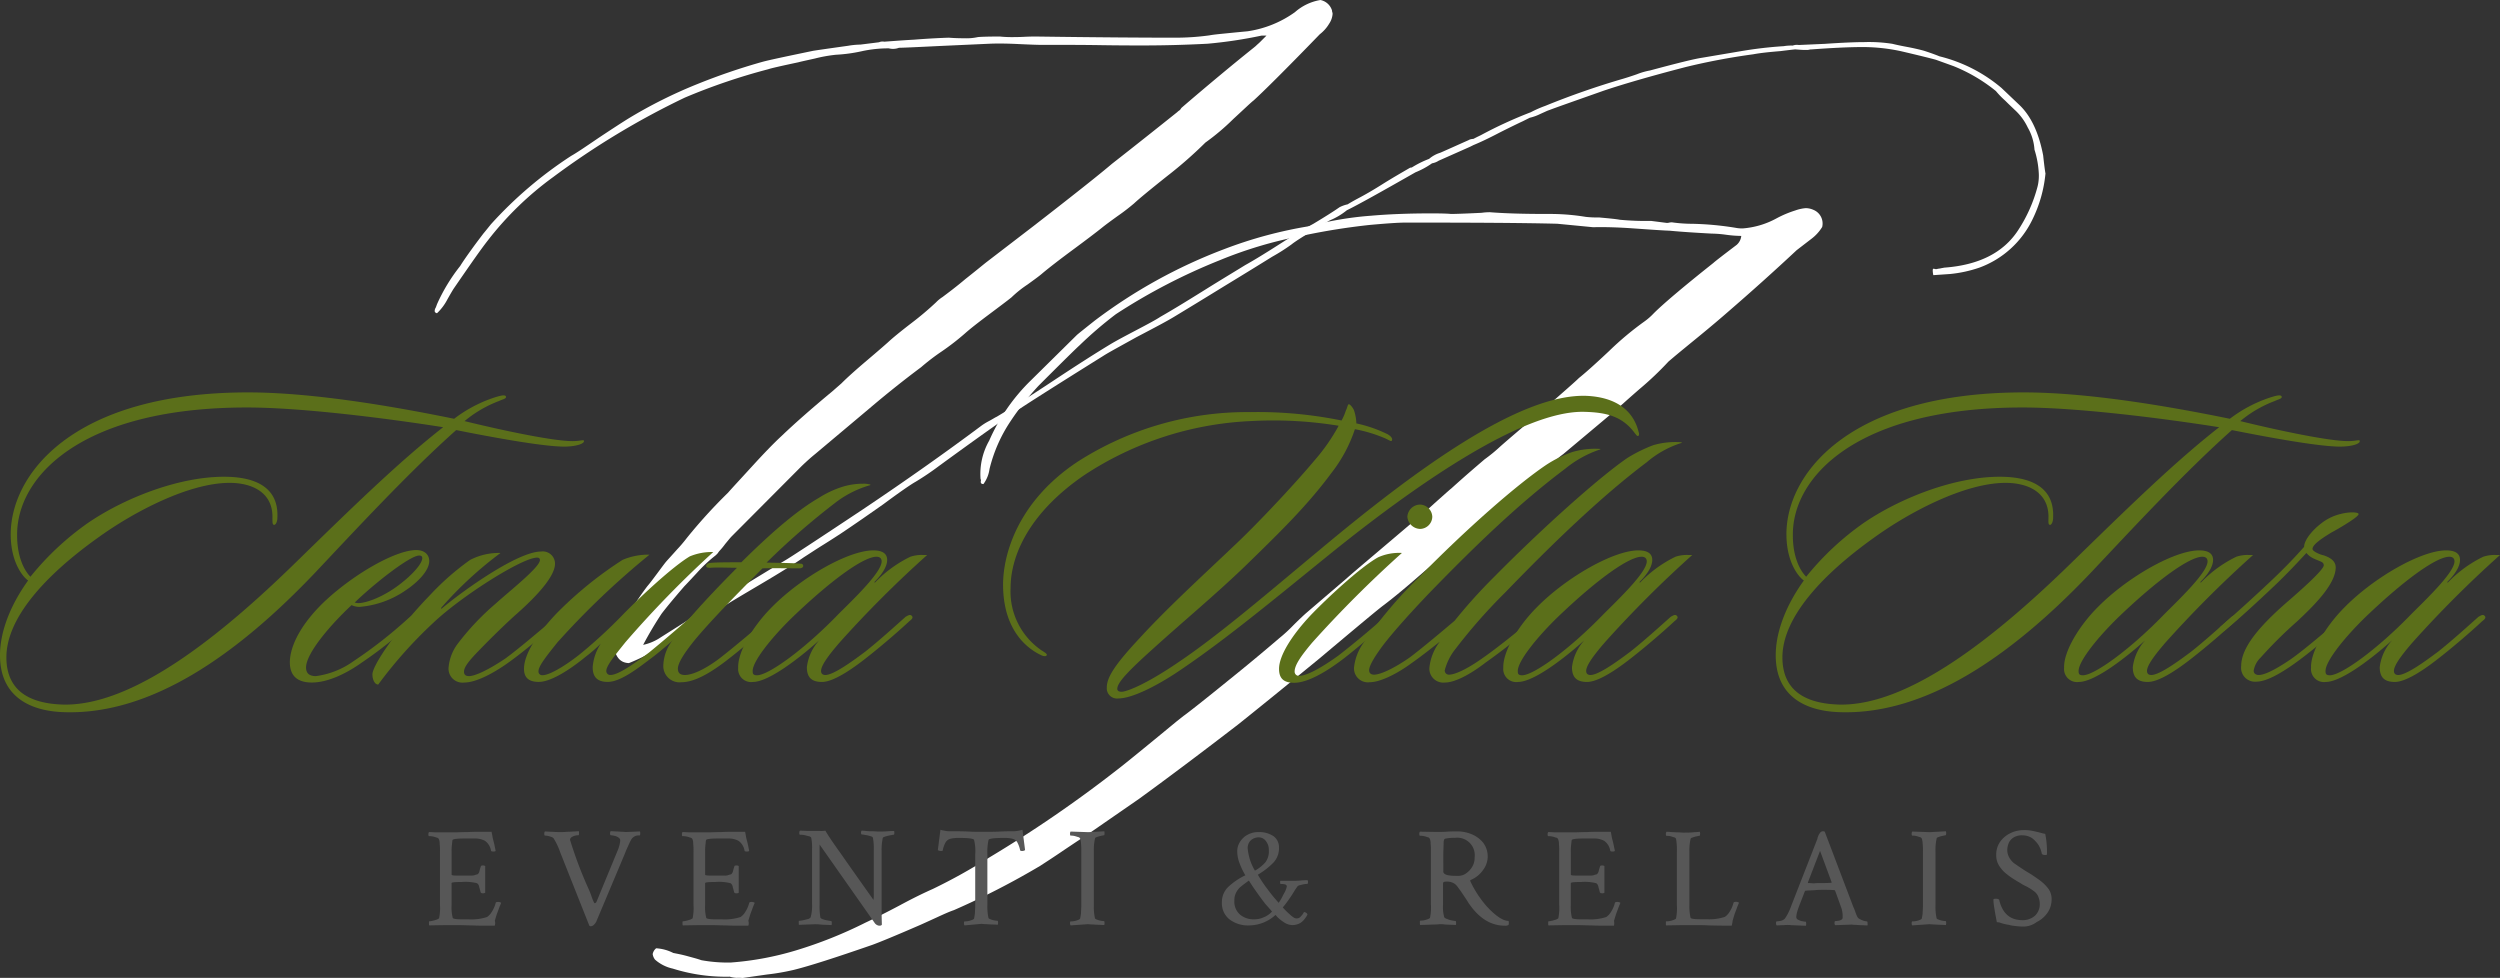 <svg xmlns="http://www.w3.org/2000/svg" width="375" height="146.679" viewBox="0 0 375 146.679">
  <rect x="0" y="0" width="375" height="146.679" fill="#333333" stroke="none"/>
  <g id="logo-footer" transform="translate(-4.5 -0.801)">
    <g id="Raggruppa_2" transform="translate(4.5 0.801)">
      <g id="Raggruppa_154" data-name="Raggruppa 154" transform="translate(65.21)">
        <path id="Tracciato_63" data-name="Tracciato 63" d="M2086.626,1700.267c-1.174-.043-1.869-.739-2.174-2.087a9.255,9.255,0,0,1,1.087-3.3,40.1,40.1,0,0,1,3.869-6.173c.348-.391.826-1.043,1.478-1.913s1.087-1.478,1.391-1.826c.348-.391.87-.956,1.565-1.739a21.52,21.52,0,0,0,1.478-1.739,77.931,77.931,0,0,1,6.173-6.782c.565-.652,1.782-1.956,3.608-3.956s3.3-3.521,4.435-4.565q3-2.869,7.564-6.651l1.391-1.217c.869-.87,2.174-2.043,3.869-3.478s2.739-2.348,3.13-2.7c.7-.652,1.869-1.609,3.564-2.913a45.712,45.712,0,0,0,3.652-3.087,5.37,5.37,0,0,1,.956-.782c.869-.652,2.043-1.522,3.434-2.7,1.435-1.13,2.435-1.956,3.087-2.478l7.477-5.738c.435-.348,2.087-1.609,4.956-3.869,2.826-2.217,5-3.956,6.434-5.173.435-.348,3.739-2.913,9.825-7.782a1.64,1.64,0,0,1,.261-.217.736.736,0,0,0,.261-.261.946.946,0,0,1,.174-.217c4-3.434,7.608-6.434,10.868-9.043.043-.043.174-.13.3-.261s.348-.3.609-.565l.913-.913h-.739a68.24,68.24,0,0,1-8.086,1.217c-3.3.174-6.564.261-9.738.261-1.391,0-3.434,0-6.13-.043s-4.739-.044-6.043-.044h-3.043c-.565,0-1.739-.043-3.565-.13-1.782-.087-3.174-.087-4.174-.044l-7.651.348c-3.478.174-5.478.261-5.956.261a2.539,2.539,0,0,1-1.522.087,18.488,18.488,0,0,0-4.086.435,23.36,23.36,0,0,1-3.826.522,21.584,21.584,0,0,0-3.174.565c-1.347.3-2.174.478-2.478.565-2.652.565-4.174.913-4.521,1.043a91.846,91.846,0,0,0-12.521,4.26,118.938,118.938,0,0,0-19.737,11.912,48.138,48.138,0,0,0-9.781,9.477c-1,1.261-2.7,3.7-5.174,7.3q-.326.522-.913,1.565a7.72,7.72,0,0,1-1.565,2.087c-.218-.043-.348-.174-.348-.348a1.039,1.039,0,0,1,.174-.522l.174-.478a26.674,26.674,0,0,1,3.478-5.738q.521-.848,1.7-2.478c.783-1.087,1.391-1.869,1.782-2.391.044-.043.435-.522,1.131-1.391a61.015,61.015,0,0,1,12.042-10.26c.783-.435,2.13-1.348,4.043-2.652,1.956-1.3,3.434-2.261,4.478-2.913a70.842,70.842,0,0,1,10.434-5.217,94.225,94.225,0,0,1,9.651-3.3c1.087-.3,3.608-.826,7.564-1.652.174-.043,1.956-.3,5.391-.783a12.239,12.239,0,0,1,1.826-.174l2.782-.348a1.331,1.331,0,0,1,.783-.087c.7-.043,2.174-.174,4.434-.3,2.218-.174,4-.261,5.26-.3.522.044,1.3.087,2.348.087a8.064,8.064,0,0,0,2-.174c.348-.043,1.435-.087,3.3-.087a16.816,16.816,0,0,0,1.826.087c.391,0,1,0,1.826-.043s1.435-.044,1.826-.044c9.3.13,16.216.174,20.824.174a37.064,37.064,0,0,0,5.13-.348c.7-.13,1.7-.217,3-.348s2.217-.217,2.7-.261a16.176,16.176,0,0,0,7.129-2.869,7.691,7.691,0,0,1,3.826-1.826,2.284,2.284,0,0,1,1.739,1.565.774.774,0,0,0,.043.261.757.757,0,0,1,.044.261,3.031,3.031,0,0,1-.522,1.478,5.559,5.559,0,0,1-1.391,1.565c-5.3,5.477-8.651,8.781-9.955,9.955-.3.217-1.3,1.174-3.043,2.782a34.34,34.34,0,0,1-4.174,3.521,62.193,62.193,0,0,1-5.7,5c-2.565,2.043-4.26,3.434-5,4.13-.521.435-1.3,1.087-2.434,1.869-1.087.782-1.913,1.391-2.391,1.782q-1.3,1.043-4.3,3.261t-4.565,3.521c-.435.391-1.217.956-2.3,1.739a16.738,16.738,0,0,0-2.391,1.913c-.7.565-1.87,1.435-3.434,2.608s-2.739,2.087-3.521,2.782a37.127,37.127,0,0,1-3.478,2.7,32.783,32.783,0,0,0-3.13,2.391c-2.565,1.913-5.13,3.956-7.738,6.173l-8.173,6.869c-.435.348-1.087.913-1.956,1.739l-10.477,10.521c-.3.3-.609.7-1.043,1.217a10.283,10.283,0,0,1-.782.956,1.975,1.975,0,0,0-.3.391,3.167,3.167,0,0,1-.391.391,21.286,21.286,0,0,0-2.7,2.521q-1.631,1.761-1.957,2.087c-1.391,1.609-2.521,2.956-3.391,4.087a53.573,53.573,0,0,0-2.782,4.695,7.575,7.575,0,0,0,2.3-.913q10.694-6.782,18.955-11.738,1.044-.587,11.738-7.695c6.608-4.434,12.433-8.564,17.563-12.39a8.7,8.7,0,0,1,1.3-.826c.565-.3.956-.565,1.174-.652,2.043-1.217,4.869-3,8.477-5.391s6.477-4.217,8.564-5.478c.87-.522,2.174-1.217,3.913-2.13s2.956-1.565,3.608-2c1.609-.913,3.826-2.261,6.608-4s4.826-2.956,6.086-3.739c1.174-.652,2.826-1.652,5-3.043s3.913-2.435,5.26-3.174q2.609-1.565,3.913-2.478a4.841,4.841,0,0,1,1.217-.435c.348-.217.869-.521,1.522-.869,1-.521,2.3-1.261,3.869-2.26,1.608-1,2.913-1.739,3.869-2.3a.56.56,0,0,1,.348-.087,14.3,14.3,0,0,1,2.608-1.3,4.6,4.6,0,0,1,1.652-.913c.522-.217,1.956-.869,4.3-1.913a.95.95,0,0,1,.348-.13,1.4,1.4,0,0,1,.348-.044c.565-.3.957-.478,1.13-.565a64.945,64.945,0,0,1,7.477-3.434,17.4,17.4,0,0,1,2.174-.956,119.992,119.992,0,0,1,11.738-4.087c.435-.13,1.13-.348,2-.652a10.3,10.3,0,0,1,1.956-.565c4.043-1.087,6.651-1.739,7.825-1.913l5.651-.956a61.537,61.537,0,0,1,6.608-.782,6.9,6.9,0,0,1,1.347-.087,1.781,1.781,0,0,1,.913-.087l3.913-.174c2.564-.174,4.521-.261,5.912-.261a22.565,22.565,0,0,1,4.217.261c.174.043.869.217,2.043.435s2.087.435,2.7.609c1.348.435,2.087.739,2.3.826a22.844,22.844,0,0,1,9.3,4.739l2.608,2.478c1.782,1.652,3,4.217,3.652,7.651.174,1.609.3,2.521.348,2.7a19.882,19.882,0,0,1-2,7,14.288,14.288,0,0,1-7.912,7.13,19.212,19.212,0,0,1-4.391.956l-2.521.174a3.379,3.379,0,0,1-.087-.7c0-.174.043-.261.087-.261a.766.766,0,0,1,.261.043.783.783,0,0,0,.435-.043,3.2,3.2,0,0,0,.522-.087c.261-.043.435-.087.521-.087,5.13-.391,8.782-2.261,10.956-5.565a22.209,22.209,0,0,0,2.956-6.651,6.784,6.784,0,0,0,.174-1.826,14.081,14.081,0,0,0-.652-3.652,7.593,7.593,0,0,0-1-3.3,8.459,8.459,0,0,0-2-2.7c-.217-.217-.7-.652-1.391-1.348a12.527,12.527,0,0,1-1.391-1.435,24.621,24.621,0,0,0-6.347-3.739l-2.652-.956c-.782-.217-2.521-.652-5.3-1.3a27.435,27.435,0,0,0-5.652-.609c-2.086,0-4.651.13-7.651.348h-.174l-.435.087H2263c-.391,0-.869-.044-1.435-.087q-.652.065-2.217.261c-1.565.13-2.913.261-4.086.478a98.411,98.411,0,0,0-10.129,1.913c-5.521,1.435-9.651,2.652-12.346,3.565-4.3,1.522-7.042,2.478-8.173,2.913-.174.043-.608.261-1.3.565a7.034,7.034,0,0,1-1.565.565l-1.043.522c-.652.3-1.826.869-3.478,1.7-1.652.869-2.956,1.478-3.913,1.869l-.522.261-4.7,2.087a2.646,2.646,0,0,1-1,.391,12.127,12.127,0,0,1-2.478,1.348c-5.26,3-8.695,4.912-10.3,5.695a10.153,10.153,0,0,1-2.565,1.522c-3.13,1.869-5.043,3.043-5.739,3.608a28.617,28.617,0,0,1-2.869,1.826c-1.609,1-4,2.478-7.217,4.434-3.174,1.956-5.608,3.434-7.26,4.434-1.26.782-3.26,1.826-5.912,3.217l-2.347,1.3c-1.174.652-2.043,1.13-2.652,1.522-8.216,5.13-12.911,8.129-14.042,8.955-1.261.826-4.825,3.347-10.608,7.564a40.9,40.9,0,0,1-3.478,2.348c-.7.391-2.348,1.521-4.869,3.391-2.043,1.434-4.217,2.956-6.564,4.521-.348.217-1.13.739-2.391,1.522s-2.217,1.435-2.913,1.869c-1.435,1-3.609,2.348-6.478,4.043s-4.7,2.782-5.434,3.261c-2.087,1.261-5.173,3.26-9.216,5.956A32.069,32.069,0,0,1,2086.626,1700.267Z" transform="translate(-2057.499 -1600.801)" fill="#fff"/>
      </g>
      <g id="Raggruppa_155" data-name="Raggruppa 155" transform="translate(97.902 31.213)">
        <path id="Tracciato_64" data-name="Tracciato 64" d="M2145.307,1788.065a4.191,4.191,0,0,1-1.043-.174,26.582,26.582,0,0,1-8.564-1.217,5.877,5.877,0,0,1-2.652-1.348,1.764,1.764,0,0,1-.348-.826,1.463,1.463,0,0,1,.521-.87,6.494,6.494,0,0,1,2.565.7c.652.13,1.348.261,2.13.478s1.478.391,2.087.609a22.123,22.123,0,0,0,4.434.348,45.388,45.388,0,0,0,9.781-1.826,65.067,65.067,0,0,0,10.346-4.13c1.391-.652,3.13-1.522,5.26-2.652,2.087-1.13,3.739-1.913,4.913-2.434a82.714,82.714,0,0,0,8.434-4.7,189.411,189.411,0,0,0,19.259-13.216c.7-.522,3.652-2.913,8.868-7.217l1.043-.826c.217-.13,2.478-1.869,6.695-5.3,2.652-2.13,5.217-4.26,7.651-6.347a22.246,22.246,0,0,0,2.086-1.913c.87-.87,1.522-1.478,1.913-1.826l6.086-5.217c.87-.782,2.478-2.13,4.782-4.086l5.739-4.869c.652-.522,1.565-1.3,2.7-2.348,1.174-1.043,2.043-1.826,2.609-2.3,2.26-2.043,3.912-3.434,4.869-4.26a24.127,24.127,0,0,0,2.435-2c1.435-1.261,3.7-3.174,6.695-5.738,2.826-2.478,4.521-3.956,5.043-4.478.826-.652,2.348-2,4.521-4.043a46.266,46.266,0,0,1,5.3-4.434,9.386,9.386,0,0,0,1.391-1.217c1.348-1.348,4.3-3.869,8.955-7.564.174-.174,1.348-1.087,3.478-2.7a2.04,2.04,0,0,0,.7-1.348,17.885,17.885,0,0,1-2.26-.174,17.356,17.356,0,0,0-2.174-.174c-2.391-.13-4.478-.261-6.3-.435-1.174-.044-3-.174-5.478-.348s-4.478-.217-6-.174l-5.39-.522c-5.043-.13-12.607-.174-22.693-.174-1.174,0-2.956.13-5.391.348a99.266,99.266,0,0,0-10.3,1.652,63.17,63.17,0,0,0-12.259,3.652,88.934,88.934,0,0,0-15.563,8.086,60.208,60.208,0,0,0-5.478,4.7c-.348.3-2.348,2.26-6.086,6a41.2,41.2,0,0,0-4.26,5.391,22.4,22.4,0,0,0-3.13,7.13,4.93,4.93,0,0,1-.913,2.261c-.174,0-.3-.043-.348-.13a.357.357,0,0,1-.043-.3.491.491,0,0,0-.043-.348,10.1,10.1,0,0,1,1.3-5.739,28.676,28.676,0,0,1,6.26-9.042l6.869-6.782c.131-.13,1-.826,2.7-2.174a77.7,77.7,0,0,1,19.345-10.694,64.914,64.914,0,0,1,12.868-3.478,49.869,49.869,0,0,1,9.26-1.565c2.478-.218,5.521-.348,9.042-.348,1.609,0,2.608.043,2.913.087.435,0,2-.043,4.608-.174a8.515,8.515,0,0,1,1.261-.087c2.13.174,5.043.261,8.608.261a32.8,32.8,0,0,1,5.739.435,14.747,14.747,0,0,0,2,.087c1.391.13,2.435.218,3.13.348a42.4,42.4,0,0,0,4.695.174l2.348.3a1.4,1.4,0,0,0,.348-.043,1.625,1.625,0,0,1,.435-.044,21.555,21.555,0,0,0,3.043.217,45.49,45.49,0,0,1,6.521.609,5.29,5.29,0,0,0,1,.087,12.5,12.5,0,0,0,5.043-1.478,16.042,16.042,0,0,1,2.87-1.217,6.083,6.083,0,0,1,1.565-.348,2.87,2.87,0,0,1,1.174.261,2.211,2.211,0,0,1,1.3,2.565,6.382,6.382,0,0,1-1.565,1.739l-2.261,1.739c-3.3,3.086-6.738,6.173-10.26,9.216-1.043.913-2.521,2.174-4.434,3.739s-3.13,2.565-3.7,3.043l-.826.7a47.7,47.7,0,0,1-4.347,4.13c-1.956,1.7-3.043,2.7-3.3,2.913-.13.13-2.825,2.391-8.173,6.869a8.445,8.445,0,0,0-1.043.87c-5.086,4.651-9.26,8.173-12.433,10.521-.565.435-1.348,1.13-2.391,2.043a28.206,28.206,0,0,1-2.217,1.87q-1.239.978-4.173,3.521c-1.956,1.7-3.521,2.956-4.608,3.782-.782.565-4,3.26-9.695,8.042-5.565,4.565-9.651,7.869-12.216,9.912-5.086,3.913-10.042,7.651-14.824,11.129l-8.3,5.739c-.391.217-1.348.869-2.913,1.913-1.522,1.043-2.739,1.826-3.608,2.391a117.049,117.049,0,0,1-12.955,6.651c-.652.217-1.522.609-2.652,1.13s-1.913.87-2.391,1.087c-3.7,1.608-6.13,2.608-7.217,3-5.521,1.913-9.434,3.173-11.738,3.739a33.582,33.582,0,0,1-4.043.7l-3.652.522A5.762,5.762,0,0,0,2145.307,1788.065Z" transform="translate(-2132.7 -1672.6)" fill="#fff"/>
      </g>
      <g id="Raggruppa_156" data-name="Raggruppa 156" transform="translate(0 58.862)">
        <path id="Tracciato_65" data-name="Tracciato 65" d="M1992.142,1744.329c-3.26,0-10.955-1.435-16.216-2.478-7.086,6.3-15.042,14.911-20.911,21.128-12.129,12.825-25.171,21.78-38.256,21.171-4.565-.217-9.26-2.174-9.26-8.521,0-3.391,1.435-7.347,4.217-11.216-.652-.435-2.521-2.478-2.608-6.651-.174-9.129,9.173-21.563,35.6-21.563,9.129,0,20.737,1.869,30.909,3.956a20.417,20.417,0,0,1,6.26-3.26c.87-.261,1.522-.391,1.522,0,0,.261-.522.348-1.087.609a17.929,17.929,0,0,0-5.13,3c4.956,1.217,13.085,3,16.172,3,1.261,0,1.7-.261,1.739-.043C1995.185,1743.938,1993.751,1744.329,1992.142,1744.329Zm-47.6-5.869c-24.91,0-34.6,10.434-34.474,19.215,0,3,.956,5.13,2,6.173a41.922,41.922,0,0,1,8.651-8.086c5.347-3.652,13.477-6.912,20.389-6.912,4.608,0,8.217,1.522,8,6.13,0,.652-.261,1.087-.478,1.087-.3,0-.261-.435-.261-1.3-.043-3.565-3.043-5-6.434-5-6.173,0-14.477,4.434-19.607,8.13-8.26,5.869-13.868,12.26-13.868,18.041,0,5.608,4.347,6.956,8.477,7.086,10.564.261,23.78-10.433,34.865-21.258,8.868-8.651,15.563-15.172,22.171-20.346C1965.71,1740.112,1952.8,1738.46,1944.539,1738.46Z" transform="translate(-1907.5 -1736.2)" fill="#5b6f1a"/>
        <path id="Tracciato_66" data-name="Tracciato 66" d="M2009.934,1808.207c0,.826.435,1.3,1.478,1.3a12.479,12.479,0,0,0,5.608-2.217,68.779,68.779,0,0,0,8.086-6.3c.435-.391.913-.783,1.174-.522s-.087.652-.348.913a61.427,61.427,0,0,1-7.564,6.043c-2.13,1.522-5,3.043-7.564,3.043-1.565,0-3.3-.521-3.3-3.043,0-1.7.913-4.956,5.086-9,4.347-4.13,10.738-7.825,13.868-7.825,1.3,0,1.956.739,1.956,1.652,0,1.391-1.652,3.13-3.478,4.347a14.183,14.183,0,0,1-6.956,2.522,2.818,2.818,0,0,1-1.217-.261C2013.5,1801.9,2009.934,1806.12,2009.934,1808.207Zm7.825-9.651c1.3,0,4.043-1.043,6.521-3.043,1.826-1.435,3.087-2.956,3.087-3.7,0-.261-.131-.391-.478-.391-1.348,0-6.651,4.13-9.651,7.043A1.625,1.625,0,0,0,2017.76,1798.556Z" transform="translate(-1964.027 -1766.951)" fill="#5b6f1a"/>
        <path id="Tracciato_67" data-name="Tracciato 67" d="M2063.214,1802.229c-2,1.739-4.739,4.087-7.173,5.782-2.391,1.652-4.7,2.739-6.26,2.739a2.093,2.093,0,0,1-2.348-2.348,6.885,6.885,0,0,1,1.435-3.565,38.3,38.3,0,0,1,5.608-5.912c2-1.826,6.564-5.391,6.652-6.521,0-.261-.131-.391-.435-.391-2.218,0-11.347,5.782-15.563,9.781a66.72,66.72,0,0,0-8.26,9.26c-.521,0-.869-.739-.869-1.521,0-1.348,3.565-6.651,8.651-11.912a39.029,39.029,0,0,1,6-5.26,9.32,9.32,0,0,1,4.564-1.043,56.481,56.481,0,0,0-8.781,8.086c-.217.217-.13.348,0,.217,3.26-2.739,11.39-8.521,14.868-8.521a1.836,1.836,0,0,1,2.086,1.826c0,2.217-3.7,5.739-6.086,7.825-2.087,1.913-3.825,3.652-5.217,5.086-1.7,1.739-2.347,2.609-2.347,3.3,0,.435.261.652.739.652,1.043,0,3.3-1.174,5.477-2.652,2.261-1.652,5.13-4.173,6.912-5.608.261-.261.652-.522.913-.261S2063.519,1801.968,2063.214,1802.229Z" transform="translate(-1980.137 -1767.233)" fill="#5b6f1a"/>
        <path id="Tracciato_68" data-name="Tracciato 68" d="M2103.515,1804.8c-1.565,1.956-2.869,3.521-2.869,4.3a.583.583,0,0,0,.652.609c1.3,0,4.217-2.217,5.738-3.347,2.087-1.7,4.565-3.826,6.3-5.347.348-.217.565-.391.826-.13.218.217.13.478-.174.739-1.913,1.652-4.869,4.26-6.3,5.347-2.087,1.565-4.826,3.782-6.825,3.782-1.739,0-2.26-.913-2.26-2.217a7.413,7.413,0,0,1,1.217-3.521,22.6,22.6,0,0,1-2.26,1.956c-2,1.652-5.086,3.782-7.042,3.782-1.652,0-2.217-.783-2.217-1.956,0-2.13,1.826-5.086,4.826-8.26a57.237,57.237,0,0,1,9.955-8.086,9.7,9.7,0,0,1,4.043-.783,121.046,121.046,0,0,0-13.824,13.172c-1.565,1.956-2.826,3.521-2.826,4.3a.55.55,0,0,0,.609.608c1.3,0,4.347-2.087,6-3.478a74.592,74.592,0,0,0,6.173-5.738c2.608-2.652,7.3-7.043,9.912-8.608a8.611,8.611,0,0,1,3.521-.652A159.188,159.188,0,0,0,2103.515,1804.8Z" transform="translate(-2009.7 -1767.329)" fill="#5b6f1a"/>
        <path id="Tracciato_69" data-name="Tracciato 69" d="M2157.006,1779.7a.332.332,0,0,1,.348.435c-.131.261-.435.261-.739.261-1.174,0-3.826-.043-5.347,0-4.26,4.26-8.217,8.347-10.434,11.086-1.435,1.826-2.261,3.174-2.261,3.956,0,.652.348.956,1.044.956,1.435,0,3.7-1.3,5.521-2.739,2-1.565,5.086-4.173,6.956-5.782.261-.261.652-.565.913-.348.348.348-.087.652-.435,1.043-1.652,1.522-4.826,4.26-7.217,6.043-2.348,1.739-4.478,2.869-6.26,2.869a2.437,2.437,0,0,1-2.7-2.652,6.4,6.4,0,0,1,1.13-3.3q2.152-3.391,9.912-11.216c-1.087,0-3.043-.087-3.956,0-.218,0-.739.043-.652-.348.043-.261.391-.391.7-.391.782-.087,2.956-.087,4.565-.087,5.39-5.347,8.912-8.086,11.607-9.651a14.769,14.769,0,0,1,3.652-1.7,10.383,10.383,0,0,1,3-.435,3.576,3.576,0,0,1,.913.087c.26.043.26.13,0,.174a15.548,15.548,0,0,0-5.217,2.7,109.371,109.371,0,0,0-10.172,8.869C2152.7,1779.568,2155.572,1779.568,2157.006,1779.7Z" transform="translate(-2036.89 -1754.006)" fill="#5b6f1a"/>
        <path id="Tracciato_70" data-name="Tracciato 70" d="M2177.369,1804.568c-1.608,1.869-2.739,3.391-2.739,4.217,0,.348.174.609.652.609,1.261,0,4.261-2.217,6-3.521,2.086-1.652,4.478-3.826,6.043-5.217.261-.13.652-.435.913-.13.261.261,0,.522-.348.783-1.957,1.826-4.434,3.913-6.086,5.217-1.957,1.565-5.13,3.912-7.043,3.912-1.565,0-2.26-.7-2.26-2.217a7.232,7.232,0,0,1,1.869-4.043c-3.782,3.391-7.869,6.26-9.955,6.26a1.951,1.951,0,0,1-2.217-2.13c-.087-2.348,2.13-6.173,5.086-9.129,4.434-4.478,11.477-8.477,15.172-8.477,1.174,0,2.087.348,2.087,1.435,0,.739-.435,1.826-1.869,3.261-.044.087-.044.217.087.087a18.507,18.507,0,0,1,5.26-3.826,5.293,5.293,0,0,1,2-.261h.521A166.994,166.994,0,0,0,2177.369,1804.568Zm5.564-12.911c-1.825,0-6.434,3.174-12.563,9.042-3.26,3.174-6,6.651-6,8.086,0,.391.044.652.652.652,1.7,0,7.042-3.826,12.173-9.13,2.26-2.26,6.521-6.3,6.521-7.956C2183.716,1791.917,2183.455,1791.656,2182.933,1791.656Z" transform="translate(-2051.47 -1767.007)" fill="#5b6f1a"/>
        <path id="Tracciato_71" data-name="Tracciato 71" d="M2348.893,1743.384c-.217.087-.348-.217-.521-.391-1.869-2.565-4.3-3.13-7.564-3.217-9.434-.261-25.953,11.477-38.083,21.259-8.217,6.651-15.433,12.651-22.215,17.259-3.39,2.347-7.433,4.478-9.651,4.478a1.539,1.539,0,0,1-1.7-1.652c0-1.565,1.3-3.521,4.956-7.434,4.434-4.825,9.955-9.825,14.868-14.52,3.7-3.565,8.781-9.042,11.39-12.172a28.392,28.392,0,0,0,3.565-5.13,60.711,60.711,0,0,0-13.216-.7,49.349,49.349,0,0,0-24.91,8.086c-8.217,5.608-11.086,12-11.086,16.954a10.7,10.7,0,0,0,4.7,9.39c.348.217.782.478.739.652-.087.261-.522.217-.913,0-1.739-.826-5.652-3.435-5.652-10.564,0-4.434,2.13-12.39,11.129-18.389a47.1,47.1,0,0,1,25.953-7.477,63.067,63.067,0,0,1,13.694,1.26,8.422,8.422,0,0,0,.652-1.521c.217-.391.261-.913.435-.913.217,0,.608.522.782.913a7.1,7.1,0,0,1,.348,1.956,20.078,20.078,0,0,1,4.739,1.652c.435.261.782.652.565.956-.131.13-.435-.13-1.043-.391a21.4,21.4,0,0,0-4.478-1.348,21.79,21.79,0,0,1-3.521,6.564c-3.478,4.7-7.347,8.521-12.39,13.433-4.434,4.347-10.042,9-14.389,12.955-3.826,3.434-5.347,5.086-5.347,6,0,.261.218.435.652.435.7,0,3.565-1.043,8.521-4.434,6.043-4.043,13.825-10.738,20.737-16.476,14.477-12.129,30.388-23.91,40.561-23.475,4.173.217,6.912,2.043,7.738,5.434C2349.024,1743.036,2349.024,1743.3,2348.893,1743.384Z" transform="translate(-2103.139 -1736.863)" fill="#5b6f1a"/>
        <path id="Tracciato_72" data-name="Tracciato 72" d="M2353.756,1795.637c-1.565,1.869-2.608,3.3-2.608,4.3a.629.629,0,0,0,.7.652c1.391,0,4.26-1.869,5.868-3.043,2.218-1.7,5.348-4.347,6.7-5.565.392-.391.739-.565.957-.261.217.217.087.435-.261.739-1.652,1.478-5.3,4.565-6.869,5.739-2.087,1.565-5,3.434-7.173,3.434-1.565,0-2.261-.652-2.261-2.087,0-1.956,1.87-5,4.826-8.129,2.521-2.609,7.434-7.173,10.042-8.608a7.7,7.7,0,0,1,3.564-.652A174.932,174.932,0,0,0,2353.756,1795.637Zm16.215-17.085a1.977,1.977,0,0,1-1.913-1.826,1.945,1.945,0,0,1,1.913-1.826,1.9,1.9,0,0,1,1.826,1.826A1.866,1.866,0,0,1,2369.971,1778.552Z" transform="translate(-2156.953 -1758.076)" fill="#5b6f1a"/>
        <path id="Tracciato_73" data-name="Tracciato 73" d="M2388.351,1789.41a2.094,2.094,0,0,1-2.348-2.217,7.693,7.693,0,0,1,1.565-3.913c-1.478,1.174-3.043,2.391-4.347,3.3-2.261,1.652-4.7,2.782-6.13,2.782a2.089,2.089,0,0,1-2.391-2.217,7.691,7.691,0,0,1,1.435-3.7,65.781,65.781,0,0,1,8.39-9.912c7.043-7.173,14.52-13.737,18.955-16.737a17.46,17.46,0,0,1,3.956-1.956,11.967,11.967,0,0,1,4.043-.478c.218,0,.261.087,0,.13a16.6,16.6,0,0,0-5.13,2.869c-6.652,5-12.955,11-20.259,18.52-2.7,2.826-5.347,5.738-7.086,8-1.218,1.652-2.043,3-2.043,3.7,0,.348.217.652.739.652.956,0,3.043-.957,5.39-2.609,1.739-1.3,5-4.043,6.695-5.478a80.049,80.049,0,0,1,6-6.651c7.086-7.173,15.52-14.737,19.867-17.737a21.918,21.918,0,0,1,3.956-1.956,11.814,11.814,0,0,1,4.13-.435c.13,0,.218.043,0,.13a14.8,14.8,0,0,0-5.13,2.869c-6.652,5-13.955,12-21.172,19.476a82.274,82.274,0,0,0-7.477,8.477,8.539,8.539,0,0,0-1.652,3.26.615.615,0,0,0,.652.652c.957,0,2.913-.957,5.26-2.652,1.869-1.3,5.477-4.173,7.042-5.565.261-.261.652-.652.957-.348.217.217,0,.521-.348.869a88.417,88.417,0,0,1-7.477,5.912C2392.133,1788.193,2389.829,1789.41,2388.351,1789.41Z" transform="translate(-2171.594 -1745.894)" fill="#5b6f1a"/>
        <path id="Tracciato_74" data-name="Tracciato 74" d="M2441.369,1804.568c-1.609,1.869-2.739,3.391-2.739,4.217,0,.348.174.609.652.609,1.261,0,4.261-2.217,6-3.521,2.086-1.652,4.478-3.826,6.043-5.217.26-.13.652-.435.913-.13.261.261,0,.522-.348.783-1.957,1.826-4.434,3.913-6.087,5.217-1.956,1.565-5.13,3.912-7.043,3.912-1.565,0-2.26-.7-2.26-2.217a7.231,7.231,0,0,1,1.869-4.043c-3.782,3.391-7.869,6.26-9.955,6.26a1.951,1.951,0,0,1-2.217-2.13c-.087-2.348,2.13-6.173,5.086-9.129,4.434-4.478,11.477-8.477,15.172-8.477,1.174,0,2.086.348,2.086,1.435,0,.739-.435,1.826-1.869,3.261-.043.087-.043.217.087.087a18.5,18.5,0,0,1,5.26-3.826,5.293,5.293,0,0,1,2-.261h.522A166.951,166.951,0,0,0,2441.369,1804.568Zm5.564-12.911c-1.826,0-6.434,3.174-12.563,9.042-3.261,3.174-6,6.651-6,8.086,0,.391.044.652.652.652,1.7,0,7.043-3.826,12.173-9.13,2.26-2.26,6.521-6.3,6.521-7.956C2447.716,1791.917,2447.456,1791.656,2446.934,1791.656Z" transform="translate(-2200.702 -1767.007)" fill="#5b6f1a"/>
        <path id="Tracciato_75" data-name="Tracciato 75" d="M2604.842,1744.329c-3.261,0-10.956-1.435-16.216-2.478-7.086,6.3-15.042,14.911-20.91,21.128-12.129,12.825-25.171,21.78-38.257,21.171-4.564-.217-9.26-2.174-9.26-8.521,0-3.391,1.435-7.347,4.217-11.216-.652-.435-2.521-2.478-2.608-6.651-.217-9.129,9.173-21.563,35.6-21.563,9.129,0,20.737,1.869,30.909,3.956a20.411,20.411,0,0,1,6.26-3.26c.869-.261,1.521-.391,1.521,0,0,.261-.521.348-1.086.609a17.927,17.927,0,0,0-5.13,3c4.956,1.217,13.085,3,16.172,3,1.26,0,1.7-.261,1.739-.043C2607.929,1743.938,2606.494,1744.329,2604.842,1744.329Zm-47.6-5.869c-24.91,0-34.6,10.434-34.474,19.215,0,3,.957,5.13,2,6.173a41.923,41.923,0,0,1,8.651-8.086c5.347-3.652,13.477-6.912,20.389-6.912,4.608,0,8.217,1.522,8,6.13,0,.652-.261,1.087-.435,1.087-.348,0-.261-.435-.261-1.3-.043-3.565-3.043-5-6.434-5-6.173,0-14.477,4.434-19.607,8.13-8.26,5.869-13.868,12.26-13.868,18.041,0,5.608,4.347,6.956,8.477,7.086,10.564.261,23.78-10.433,34.865-21.258,8.869-8.651,15.563-15.172,22.171-20.346C2578.454,1740.112,2565.542,1738.46,2557.239,1738.46Z" transform="translate(-2253.84 -1736.2)" fill="#5b6f1a"/>
        <path id="Tracciato_76" data-name="Tracciato 76" d="M2634.869,1804.568c-1.608,1.869-2.739,3.391-2.739,4.217,0,.348.174.609.652.609,1.261,0,4.261-2.217,6-3.521,2.086-1.652,4.478-3.826,6.042-5.217.261-.13.652-.435.913-.13.261.261,0,.522-.348.783-1.957,1.826-4.434,3.913-6.086,5.217-1.957,1.565-5.13,3.912-7.042,3.912-1.565,0-2.26-.7-2.26-2.217a7.234,7.234,0,0,1,1.869-4.043c-3.782,3.391-7.869,6.26-9.955,6.26a1.951,1.951,0,0,1-2.217-2.13c-.087-2.348,2.13-6.173,5.086-9.129,4.435-4.478,11.477-8.477,15.172-8.477,1.173,0,2.086.348,2.086,1.435,0,.739-.435,1.826-1.869,3.261-.043.087-.043.217.086.087a18.5,18.5,0,0,1,5.261-3.826,5.292,5.292,0,0,1,2-.261h.521A167.037,167.037,0,0,0,2634.869,1804.568Zm5.564-12.911c-1.826,0-6.434,3.174-12.563,9.042-3.26,3.174-6,6.651-6,8.086,0,.391.044.652.652.652,1.7,0,7.042-3.826,12.172-9.13,2.26-2.26,6.521-6.3,6.521-7.956C2641.216,1791.917,2640.956,1791.656,2640.434,1791.656Z" transform="translate(-2310.081 -1767.007)" fill="#5b6f1a"/>
        <path id="Tracciato_77" data-name="Tracciato 77" d="M2678.781,1802.988a2.085,2.085,0,0,1-2.261-2.348c0-2.7,2.565-5.782,6.652-9.39,2.478-2.13,5.782-5.086,5.738-5.739-.043-.521-.522-.521-1.435-.956a3.1,3.1,0,0,1-1.174-.87c-1.435,1.565-3.043,3.26-4.826,4.956-2.347,2.217-5.478,5.13-7.3,6.564-.261.261-.739.391-.869.13-.218-.261.087-.609.348-.783,2.087-1.826,4.869-4.347,7.173-6.521,2.13-2,3.7-3.652,5.13-5.26,0-.913,1.043-2.348,2.565-3.521a7.59,7.59,0,0,1,3-1.435,6.9,6.9,0,0,1,1.652-.217c.565,0,.956.087.956.261,0,.435-3.13,2.26-4.043,2.739-1.435.87-2.869,1.826-2.869,2.478,0,.391,1.174.87,1.652.957,1.174.391,1.826.956,1.826,1.826,0,2.608-3.565,6-5.782,8.086a64.6,64.6,0,0,0-5.478,5.434,3.564,3.564,0,0,0-1.043,1.956c0,.391.261.652.782.652,1.218,0,3.782-1.652,5.13-2.608,2.26-1.652,5.13-4.173,6.912-5.608.261-.261.652-.522.913-.261.348.348-.217.783-.521,1.043-2.043,1.739-4.782,4.087-7.173,5.782C2682.215,1801.9,2680.216,1802.988,2678.781,1802.988Z" transform="translate(-2340.342 -1759.602)" fill="#5b6f1a"/>
        <path id="Tracciato_78" data-name="Tracciato 78" d="M2720.069,1804.568c-1.609,1.869-2.739,3.391-2.739,4.217,0,.348.174.609.652.609,1.261,0,4.26-2.217,6-3.521,2.087-1.652,4.478-3.826,6.043-5.217.261-.13.652-.435.913-.13.261.261,0,.522-.348.783-1.956,1.826-4.435,3.913-6.086,5.217-1.957,1.565-5.13,3.912-7.043,3.912-1.565,0-2.261-.7-2.261-2.217a7.233,7.233,0,0,1,1.869-4.043c-3.782,3.391-7.869,6.26-9.955,6.26a1.951,1.951,0,0,1-2.217-2.13c-.087-2.348,2.13-6.173,5.087-9.129,4.434-4.478,11.477-8.477,15.172-8.477,1.174,0,2.087.348,2.087,1.435,0,.739-.435,1.826-1.869,3.261-.044.087-.044.217.087.087a18.5,18.5,0,0,1,5.26-3.826,5.29,5.29,0,0,1,2-.261h.521A166.982,166.982,0,0,0,2720.069,1804.568Zm5.564-12.911c-1.826,0-6.434,3.174-12.564,9.042-3.26,3.174-6,6.651-6,8.086,0,.391.043.652.652.652,1.7,0,7.043-3.826,12.173-9.13,2.26-2.26,6.521-6.3,6.521-7.956C2726.416,1791.917,2726.155,1791.656,2725.634,1791.656Z" transform="translate(-2358.241 -1767.007)" fill="#5b6f1a"/>
      </g>
    </g>
    <g id="Raggruppa_157" data-name="Raggruppa 157" transform="translate(68.753 125.264)">
      <path id="Tracciato_79" data-name="Tracciato 79" d="M162.255,301.885h-1.391c-.565,0-1.261,0-2.043-.043-.783,0-1.478-.043-2.13-.043H155l-2.565.043c-.043-.043-.043-.174-.043-.348s0-.261.043-.261a3.208,3.208,0,0,0,.522-.087c.217-.043.435-.13.609-.174.174-.087.3-.13.348-.217a7.638,7.638,0,0,0,.13-2v-8.043a8.387,8.387,0,0,0-.043-1.087,1.732,1.732,0,0,0-.13-.739.439.439,0,0,0-.348-.217,2.967,2.967,0,0,0-1.13-.217c-.043,0-.087-.087-.087-.261a.562.562,0,0,1,.087-.348c.348,0,.739.043,1.174.043h2.652c.565,0,1.217-.043,2-.043.783-.043,1.478-.043,2.087-.043h1.478c.043.217.087.435.13.7s.13.565.217.913.13.609.174.826a3.646,3.646,0,0,1,.087.435c-.087.087-.217.087-.391.087s-.3-.043-.3-.13a2.285,2.285,0,0,0-.913-1.478,3.209,3.209,0,0,0-1.565-.348h-1.435c-1.217,0-1.869.087-1.869.261-.043.174-.043.391-.087.7a8.049,8.049,0,0,0-.043,1.087v3.391q0,.13.913.13h2.087c.174,0,.3-.043.391-.043a1.762,1.762,0,0,1,.435-.13c.13-.044.261-.174.348-.478a5.3,5.3,0,0,1,.217-.739c0-.087.13-.13.3-.13a.562.562,0,0,1,.348.087v4a.562.562,0,0,1-.348.087c-.174,0-.3-.043-.348-.174-.043-.217-.087-.348-.13-.522a1.344,1.344,0,0,1-.087-.348,1.157,1.157,0,0,0-.174-.348.6.6,0,0,0-.174-.13,7.068,7.068,0,0,0-2.261-.174c-1,0-1.522.043-1.522.174v3.3a6.516,6.516,0,0,0,.174,1.913c.043.13.522.217,1.435.217h1a7.529,7.529,0,0,0,2.7-.348,2.3,2.3,0,0,0,.7-.739,4.5,4.5,0,0,0,.609-1.391c.043-.087.13-.13.3-.13a.755.755,0,0,1,.522.13c-.043.13-.13.3-.217.522s-.174.478-.261.7c-.087.261-.174.435-.217.609-.087.261-.174.565-.261.869A1.078,1.078,0,0,1,162.255,301.885Z" transform="translate(-152.3 -287.496)" fill="#575757"/>
      <path id="Tracciato_80" data-name="Tracciato 80" d="M199.256,301.859a.239.239,0,0,1-.217-.13l-4.347-10.955a10.181,10.181,0,0,0-.956-2.043c-.087-.174-.3-.261-.609-.348a2.933,2.933,0,0,0-.739-.13c-.043,0-.087-.087-.087-.261a.562.562,0,0,1,.087-.348c.348,0,.739.043,1.13.043.435.043.869.043,1.3.043a8.564,8.564,0,0,0,.913-.043c.435,0,1-.043,1.739-.087.043.043.043.174.043.348s-.043.261-.087.261a1.884,1.884,0,0,0-.826.174c-.3.13-.435.3-.435.522a61.187,61.187,0,0,0,2.7,7.173,13.539,13.539,0,0,1,.522,1.3,7.164,7.164,0,0,0,.391.956c.043.087.087.087.174.043a.339.339,0,0,0,.174-.174l3.174-7.695a4.913,4.913,0,0,0,.391-1.478.5.5,0,0,0-.261-.478,1.524,1.524,0,0,0-.609-.261,3.614,3.614,0,0,0-.565-.087c-.043,0-.087-.087-.087-.261a.562.562,0,0,1,.087-.348c.652.043,1.174.043,1.565.087.391,0,.609.043.7.043l2.13-.087a.849.849,0,0,1,.043.3c0,.217-.043.3-.087.3a1.294,1.294,0,0,0-1.261.609,10.9,10.9,0,0,0-.478,1c-.174.348-.348.783-.522,1.217l-4.26,10.129C199.821,301.642,199.56,301.859,199.256,301.859Z" transform="translate(-174.911 -287.383)" fill="#575757"/>
      <path id="Tracciato_81" data-name="Tracciato 81" d="M249.755,301.885h-1.391c-.565,0-1.261,0-2.043-.043-.783,0-1.478-.043-2.13-.043h-1.7l-2.565.043c-.043-.043-.043-.174-.043-.348s0-.261.043-.261a3.209,3.209,0,0,0,.522-.087c.217-.043.435-.13.609-.174.174-.087.3-.13.348-.217a7.639,7.639,0,0,0,.13-2v-8.043a8.384,8.384,0,0,0-.043-1.087,1.732,1.732,0,0,0-.13-.739.439.439,0,0,0-.348-.217,2.967,2.967,0,0,0-1.13-.217c-.043,0-.087-.087-.087-.261a.561.561,0,0,1,.087-.348c.348,0,.739.043,1.174.043h2.652c.565,0,1.217-.043,2-.043.783-.043,1.478-.043,2.087-.043h1.478c.043.217.087.435.13.7s.13.565.217.913.13.609.174.826a3.644,3.644,0,0,1,.087.435c-.087.087-.217.087-.391.087s-.3-.043-.3-.13a2.285,2.285,0,0,0-.913-1.478,3.209,3.209,0,0,0-1.565-.348h-1.435c-1.217,0-1.869.087-1.869.261-.043.174-.043.391-.087.7a8.054,8.054,0,0,0-.043,1.087v3.391q0,.13.913.13h2.087c.174,0,.3-.043.391-.043a1.762,1.762,0,0,1,.435-.13c.13-.044.261-.174.348-.478a5.3,5.3,0,0,1,.217-.739c0-.087.13-.13.3-.13a.562.562,0,0,1,.348.087v4a.562.562,0,0,1-.348.087c-.174,0-.3-.043-.348-.174-.043-.217-.087-.348-.13-.522a1.345,1.345,0,0,1-.087-.348,1.157,1.157,0,0,0-.174-.348.6.6,0,0,0-.174-.13,7.068,7.068,0,0,0-2.261-.174c-1,0-1.522.043-1.522.174v3.3a6.515,6.515,0,0,0,.174,1.913c.043.13.522.217,1.435.217h1a7.529,7.529,0,0,0,2.7-.348,2.3,2.3,0,0,0,.7-.739,4.5,4.5,0,0,0,.609-1.391c.043-.087.13-.13.3-.13a.755.755,0,0,1,.522.13c-.043.13-.13.3-.217.522s-.174.478-.261.7c-.087.261-.174.435-.217.609-.087.261-.174.565-.261.869A1.077,1.077,0,0,1,249.755,301.885Z" transform="translate(-201.761 -287.496)" fill="#575757"/>
      <path id="Tracciato_82" data-name="Tracciato 82" d="M292.142,301.659a.974.974,0,0,1-.7-.478l-8.216-11.694v9.042a9.567,9.567,0,0,0,.13,1.956.881.881,0,0,0,.391.217,3.256,3.256,0,0,0,.7.174c.261.043.435.087.522.087.043,0,.087.087.087.261s0,.3-.043.348c-.7-.043-1.261-.043-1.652-.087a6.632,6.632,0,0,0-.783-.043l-2.435.087c-.043-.043-.043-.13-.043-.3,0-.217,0-.3.043-.3a4.986,4.986,0,0,0,.609-.087c.261-.043.478-.13.739-.174a.744.744,0,0,0,.391-.261,6.406,6.406,0,0,0,.217-2v-8.347a7.133,7.133,0,0,0-.13-1.608.544.544,0,0,0-.391-.217c-.217-.043-.435-.13-.7-.174a3.307,3.307,0,0,0-.609-.043c-.044,0-.087-.087-.087-.261a.561.561,0,0,1,.087-.348c.565,0,1,.043,1.348.043h1.739a3.749,3.749,0,0,0,.739-.043c.261.478,1,1.609,2.217,3.3,1.217,1.739,2.869,4.086,5,7.086a5.268,5.268,0,0,0,.043-.869v-6.608a8.848,8.848,0,0,0-.13-1.869.544.544,0,0,0-.391-.217,3.681,3.681,0,0,0-.739-.174,4.57,4.57,0,0,0-.565-.087c-.043,0-.087-.087-.087-.261a.416.416,0,0,1,.087-.3,4.3,4.3,0,0,1,.652.043,6.729,6.729,0,0,0,.956.043c.348,0,.652.043.913.043.348,0,.826,0,1.391-.043s.869-.043.956-.043a.849.849,0,0,1,.043.3c0,.174-.043.261-.087.261-.087,0-.261.043-.522.087s-.522.13-.739.174c-.217.087-.348.13-.391.217-.043.217-.087.522-.13.826a8.751,8.751,0,0,0-.043,1.13v8.086c0,.87,0,1.869.043,2.956C292.49,301.659,292.316,301.659,292.142,301.659Z" transform="translate(-224.541 -287.27)" fill="#575757"/>
      <path id="Tracciato_83" data-name="Tracciato 83" d="M332.1,301.446a.507.507,0,0,1-.087-.3c0-.217.043-.3.087-.3a2.494,2.494,0,0,0,.522-.043,3.2,3.2,0,0,0,.609-.174c.174-.087.3-.13.3-.217.043-.217.087-.435.13-.783,0-.3.043-.7.043-1.13V290.8a6.736,6.736,0,0,0-.174-2.174c-.087-.217-.869-.3-2.3-.3a4.865,4.865,0,0,0-1.261.13,1.2,1.2,0,0,0-.7.522,3.819,3.819,0,0,0-.435,1.217c-.043.087-.087.087-.217.087a.836.836,0,0,1-.522-.13l.391-3.043c.3.087.609.13.826.174a3.515,3.515,0,0,0,.652.043c1,0,1.913,0,2.7.043s1.435.043,1.956.043c1.087,0,2.043,0,2.826-.043s1.391-.043,1.869-.043a3.756,3.756,0,0,0,.652-.043,7.059,7.059,0,0,0,.826-.174l.391,3.043a.755.755,0,0,1-.522.13.256.256,0,0,1-.217-.087,4.278,4.278,0,0,0-.435-1.217,1.2,1.2,0,0,0-.7-.522,4.642,4.642,0,0,0-1.261-.13c-1.478,0-2.261.087-2.348.3a8.364,8.364,0,0,0-.174,2.13V298.4a7.9,7.9,0,0,0,.174,1.956.609.609,0,0,0,.3.174,2.493,2.493,0,0,0,.609.174,2,2,0,0,0,.435.043c.043,0,.087.087.087.3a.848.848,0,0,1-.044.3c-.7-.043-1.261-.043-1.7-.087-.391,0-.652-.043-.783-.043Z" transform="translate(-251.674 -287.1)" fill="#575757"/>
      <path id="Tracciato_84" data-name="Tracciato 84" d="M373.787,301.729a.507.507,0,0,1-.087-.3c0-.217.043-.3.087-.3a2.494,2.494,0,0,0,.522-.043,3.2,3.2,0,0,0,.609-.174c.174-.087.3-.13.3-.217.043-.217.087-.435.13-.783,0-.3.043-.7.043-1.13v-8.216a8.744,8.744,0,0,0-.043-1.13,2.836,2.836,0,0,0-.13-.739.43.43,0,0,0-.3-.217c-.174-.043-.391-.13-.609-.174a2.494,2.494,0,0,0-.522-.043c-.043,0-.087-.087-.087-.261a.562.562,0,0,1,.087-.348l2.565.087a6.631,6.631,0,0,0,.783-.043c.391,0,.956-.043,1.7-.087a.848.848,0,0,1,.043.3c0,.217-.043.3-.087.3a3.639,3.639,0,0,0-.435.087,3.2,3.2,0,0,0-.609.174c-.174.043-.3.13-.3.217a7.9,7.9,0,0,0-.174,1.956v8.086a7.9,7.9,0,0,0,.174,1.956.609.609,0,0,0,.3.174,2.492,2.492,0,0,0,.609.174,2,2,0,0,0,.435.043c.043,0,.087.087.087.3a.848.848,0,0,1-.043.3c-.7-.043-1.261-.043-1.7-.087-.391,0-.652-.043-.783-.043Z" transform="translate(-277.45 -287.383)" fill="#575757"/>
      <path id="Tracciato_85" data-name="Tracciato 85" d="M430.23,301.9a4.577,4.577,0,0,1-3-.913,3.085,3.085,0,0,1-1.13-2.521,3.146,3.146,0,0,1,.913-2.3,10.044,10.044,0,0,1,2.608-1.782,10.279,10.279,0,0,1-.826-1.7,4.974,4.974,0,0,1-.391-1.869,2.559,2.559,0,0,1,.435-1.478,2.916,2.916,0,0,1,1.13-1.043,3.264,3.264,0,0,1,1.609-.391,3.871,3.871,0,0,1,2.261.609,2.047,2.047,0,0,1,.826,1.739,3.122,3.122,0,0,1-.826,2.217,11.014,11.014,0,0,1-2.348,1.826,19.323,19.323,0,0,0,1.391,2.087,24.958,24.958,0,0,0,1.739,2.13,7.565,7.565,0,0,0,.478-.783c.13-.261.261-.522.391-.739a3.644,3.644,0,0,0,.348-.913c0-.217-.13-.3-.348-.348a3.078,3.078,0,0,0-.609-.043.552.552,0,0,1-.043-.261c0-.13,0-.174.043-.217h1.7a13.077,13.077,0,0,0,1.348-.043,8.759,8.759,0,0,1,1-.043c.087.043.087.13.087.261,0,.217-.044.3-.13.3a2.132,2.132,0,0,0-.478.043c-.217.043-.391.087-.565.13a.819.819,0,0,0-.391.174c-.043.043-.174.261-.391.565-.217.348-.435.739-.783,1.217a14.492,14.492,0,0,1-1.043,1.391,11.527,11.527,0,0,0,1.043,1.043,4.015,4.015,0,0,0,.609.478.787.787,0,0,0,1.087-.217,2.008,2.008,0,0,0,.435-.609.578.578,0,0,1,.348.13.314.314,0,0,1,.174.261,3.5,3.5,0,0,1-.391.609,2.523,2.523,0,0,1-.7.652,2.388,2.388,0,0,1-1.217.3,2.338,2.338,0,0,1-1.174-.391,6.715,6.715,0,0,1-.956-.739l-.348-.391A5.914,5.914,0,0,1,430.23,301.9Zm.739-.913a3.36,3.36,0,0,0,1.391-.3,3.276,3.276,0,0,0,1.261-.869c-.261-.3-.565-.652-.956-1.087-.348-.435-.7-.913-1.043-1.391s-.652-.913-.913-1.3l-.565-.869c-.391.3-.783.565-1.087.826a2.588,2.588,0,0,0-.783.913,2.416,2.416,0,0,0-.3,1.3,2.535,2.535,0,0,0,.869,2.087A3.145,3.145,0,0,0,430.969,300.985Zm.087-7.3a5.779,5.779,0,0,0,1.608-1.3,2.8,2.8,0,0,0,.478-1.782,2.089,2.089,0,0,0-.435-1.348,1.3,1.3,0,0,0-1.087-.565,1.766,1.766,0,0,0-1.174.435,1.605,1.605,0,0,0-.478,1.174A7.771,7.771,0,0,0,431.056,293.682Z" transform="translate(-307.07 -287.552)" fill="#575757"/>
      <path id="Tracciato_86" data-name="Tracciato 86" d="M507.025,301.829c-1.956,0-3.7-1-5.173-3.043a5.577,5.577,0,0,1-.435-.652c-.174-.261-.478-.739-.956-1.435-.217-.3-.435-.609-.609-.826a1.565,1.565,0,0,0-.609-.478,1.981,1.981,0,0,0-.956-.174,1.079,1.079,0,0,0-.391.043c-.087.043-.13.13-.13.3v3.13a5.5,5.5,0,0,0,.174,1.826c.043.13.174.217.435.3a3.257,3.257,0,0,0,.7.217,4.569,4.569,0,0,0,.565.087c.043,0,.087.087.087.3a.74.74,0,0,1-.043.3c-.7-.043-1.3-.043-1.739-.087a3.7,3.7,0,0,0-1,0l-2.608.087c-.043-.043-.043-.174-.043-.391,0-.174,0-.261.043-.261a2.5,2.5,0,0,0,.522-.043,3.2,3.2,0,0,0,.609-.174c.217-.087.3-.13.348-.217a7.639,7.639,0,0,0,.13-2v-8.043a8.377,8.377,0,0,0-.044-1.087,1.733,1.733,0,0,0-.13-.739.439.439,0,0,0-.348-.217,2.967,2.967,0,0,0-1.13-.217c-.043,0-.087-.087-.087-.261a.562.562,0,0,1,.087-.348l2.565.043c.391,0,.913,0,1.522-.043s1.087-.043,1.478-.043a5.6,5.6,0,0,1,2.217.435,4.38,4.38,0,0,1,1.739,1.3,3.449,3.449,0,0,1,.652,2.13,3.357,3.357,0,0,1-.652,1.869,4.209,4.209,0,0,1-1.826,1.522c-.13.043-.174.13-.13.217a15.875,15.875,0,0,0,2.434,3.739c1.348,1.478,2.478,2.217,3.3,2.217a1.087,1.087,0,0,1,0,.609A1.028,1.028,0,0,1,507.025,301.829Zm-7.39-7.477h.522A1.99,1.99,0,0,0,501.2,294a3.215,3.215,0,0,0,.913-.956,2.528,2.528,0,0,0,.391-1.435,2.625,2.625,0,0,0-2.956-2.956,6.354,6.354,0,0,0-1.478.13c-.13.043-.217.261-.217.7s-.043,1-.043,1.652V293.7Q497.808,294.351,499.634,294.351Z" transform="translate(-345.565 -287.439)" fill="#575757"/>
      <path id="Tracciato_87" data-name="Tracciato 87" d="M548.455,301.885h-1.391c-.565,0-1.261,0-2.043-.043-.783,0-1.478-.043-2.13-.043h-1.7l-2.565.043c-.043-.043-.043-.174-.043-.348s0-.261.043-.261a3.208,3.208,0,0,0,.522-.087c.217-.043.435-.13.609-.174.174-.087.3-.13.348-.217a7.637,7.637,0,0,0,.13-2v-8.043a8.39,8.39,0,0,0-.043-1.087,1.732,1.732,0,0,0-.13-.739.438.438,0,0,0-.348-.217,2.967,2.967,0,0,0-1.13-.217c-.043,0-.087-.087-.087-.261a.561.561,0,0,1,.087-.348c.348,0,.739.043,1.174.043h2.652c.565,0,1.217-.043,2-.043.783-.043,1.478-.043,2.087-.043h1.478c.043.217.087.435.13.7s.13.565.217.913.13.609.174.826a3.661,3.661,0,0,1,.087.435c-.087.087-.217.087-.391.087s-.3-.043-.3-.13a2.286,2.286,0,0,0-.913-1.478,3.209,3.209,0,0,0-1.565-.348h-1.435c-1.217,0-1.869.087-1.869.261-.043.174-.043.391-.087.7a8.044,8.044,0,0,0-.044,1.087v3.391q0,.13.913.13h2.087c.174,0,.3-.043.391-.043a1.761,1.761,0,0,1,.435-.13c.13-.044.261-.174.348-.478a5.313,5.313,0,0,1,.217-.739c0-.087.13-.13.3-.13a.562.562,0,0,1,.348.087v4a.562.562,0,0,1-.348.087c-.174,0-.3-.043-.348-.174-.043-.217-.087-.348-.13-.522a1.345,1.345,0,0,1-.087-.348,1.156,1.156,0,0,0-.174-.348.6.6,0,0,0-.174-.13,7.068,7.068,0,0,0-2.261-.174c-1,0-1.522.043-1.522.174v3.3a6.514,6.514,0,0,0,.174,1.913c.043.13.522.217,1.435.217h1a7.529,7.529,0,0,0,2.7-.348,2.3,2.3,0,0,0,.7-.739,4.5,4.5,0,0,0,.609-1.391c.043-.087.13-.13.3-.13a.756.756,0,0,1,.522.13c-.043.13-.13.3-.217.522s-.174.478-.261.7c-.087.261-.174.435-.217.609-.087.261-.174.565-.261.869A2.105,2.105,0,0,1,548.455,301.885Z" transform="translate(-370.607 -287.496)" fill="#575757"/>
      <path id="Tracciato_88" data-name="Tracciato 88" d="M589.168,301.885c-.739,0-1.869,0-3.434-.043-.782-.043-1.478-.043-2.13-.043h-1.7l-2.565.043c-.043-.043-.043-.174-.043-.348s0-.261.043-.261a2.5,2.5,0,0,0,.522-.043,3.2,3.2,0,0,0,.609-.174c.217-.087.3-.13.348-.217a7.637,7.637,0,0,0,.13-2v-8.043a9.345,9.345,0,0,0-.13-1.913.43.43,0,0,0-.3-.217c-.174-.043-.391-.13-.609-.174a2.493,2.493,0,0,0-.522-.043c-.044,0-.087-.087-.087-.261a.561.561,0,0,1,.087-.348,4.3,4.3,0,0,1,.652.043c.3,0,.652.043,1,.043s.652.043.913.043c.435,0,.913,0,1.348-.043s.826-.043,1.087-.087a.849.849,0,0,1,.043.3c0,.217-.043.3-.087.3a3.647,3.647,0,0,0-.435.087,3.2,3.2,0,0,0-.609.174c-.174.043-.3.13-.3.217a7.9,7.9,0,0,0-.174,1.956v8a7.583,7.583,0,0,0,.174,1.869c.043.13.522.217,1.435.217h1a7.53,7.53,0,0,0,2.7-.348,2.3,2.3,0,0,0,.7-.739,4.5,4.5,0,0,0,.609-1.391c.044-.087.13-.13.3-.13a.756.756,0,0,1,.522.13c-.043.13-.13.3-.217.522s-.174.478-.261.7c-.087.261-.174.435-.217.609-.087.261-.174.565-.261.869A3.733,3.733,0,0,1,589.168,301.885Z" transform="translate(-393.669 -287.496)" fill="#575757"/>
      <path id="Tracciato_89" data-name="Tracciato 89" d="M617.387,301.729a.508.508,0,0,1-.087-.3c0-.217.043-.3.087-.3a4.524,4.524,0,0,0,.652-.087,1.374,1.374,0,0,0,.565-.3,6.171,6.171,0,0,0,.478-.783,8.481,8.481,0,0,0,.522-1.217l3.7-9.477c.087-.217.13-.348.174-.435a.473.473,0,0,0,.043-.217c0-.043.087-.174.13-.348a2.283,2.283,0,0,1,.3-.478.542.542,0,0,1,.478-.174l.174.043,4.26,11.216c.13.3.261.609.348.869a5.078,5.078,0,0,0,.261.652.831.831,0,0,0,.391.391,3.672,3.672,0,0,0,.609.261,2.839,2.839,0,0,0,.478.087c.043,0,.087.13.087.391v.087a.16.16,0,0,1-.043.13c-.7-.043-1.261-.043-1.652-.087-.391,0-.609-.043-.7-.043l-2.478.087a.562.562,0,0,1-.087-.348c0-.174.043-.261.087-.261a4.517,4.517,0,0,0,.652-.087c.261-.087.391-.174.435-.261,0-.043.043-.13.043-.174v-.174a3.756,3.756,0,0,0-.043-.652,3.709,3.709,0,0,0-.13-.565l-.956-2.652c-.043-.043-.087-.087-.13-.087-.565-.043-1.087-.043-1.609-.043-.348,0-.782,0-1.217.043s-.957.043-1.478.087l-.087.043-.913,2.348c-.13.348-.217.652-.3.913a4.567,4.567,0,0,0-.087.565.458.458,0,0,0,.174.435,2.8,2.8,0,0,0,.609.261c.3.043.478.087.609.087.043,0,.087.087.087.261s0,.3-.043.348l-2.174-.087a5.3,5.3,0,0,0-1.174,0C618.083,301.685,617.735,301.729,617.387,301.729Zm6.3-6.347c.652,0,1.261,0,1.913-.043l.043-.087-1.739-4.7-1.826,4.739c0,.043,0,.087.043.087.348,0,.7.043.913.043A4.3,4.3,0,0,1,623.691,295.382Z" transform="translate(-415.15 -287.383)" fill="#575757"/>
      <path id="Tracciato_90" data-name="Tracciato 90" d="M664.187,301.729a.507.507,0,0,1-.087-.3c0-.217.044-.3.087-.3a2.5,2.5,0,0,0,.522-.043,3.2,3.2,0,0,0,.609-.174c.174-.087.3-.13.3-.217.044-.217.087-.435.13-.783,0-.3.044-.7.044-1.13v-8.216a8.738,8.738,0,0,0-.044-1.13,2.838,2.838,0,0,0-.13-.739.43.43,0,0,0-.3-.217c-.174-.043-.391-.13-.609-.174a2.5,2.5,0,0,0-.522-.043c-.043,0-.087-.087-.087-.261a.562.562,0,0,1,.087-.348l2.565.087a6.632,6.632,0,0,0,.783-.043c.391,0,.956-.043,1.7-.087a.848.848,0,0,1,.044.3c0,.217-.044.3-.087.3a3.643,3.643,0,0,0-.435.087,3.2,3.2,0,0,0-.609.174c-.174.043-.3.13-.3.217a7.9,7.9,0,0,0-.174,1.956v8.086a7.9,7.9,0,0,0,.174,1.956.609.609,0,0,0,.3.174,2.493,2.493,0,0,0,.609.174,2,2,0,0,0,.435.043c.043,0,.087.087.087.3a.848.848,0,0,1-.044.3c-.7-.043-1.261-.043-1.7-.087-.391,0-.652-.043-.783-.043Z" transform="translate(-441.604 -287.383)" fill="#575757"/>
      <path id="Tracciato_91" data-name="Tracciato 91" d="M696.647,301.677a9.94,9.94,0,0,1-1.087-.087,4.734,4.734,0,0,1-.956-.174,6.322,6.322,0,0,1-1.13-.261,1.745,1.745,0,0,0-.652-.13c-.174-.869-.3-1.609-.391-2.174a8.915,8.915,0,0,1-.13-1.217c0-.087.13-.13.348-.13.261,0,.435.043.522.174.478,2.043,1.652,3.043,3.521,3.043a2.766,2.766,0,0,0,1.826-.652,2.356,2.356,0,0,0,.739-1.826,2.575,2.575,0,0,0-.174-.913,1.823,1.823,0,0,0-.7-.956,6.9,6.9,0,0,0-.7-.478c-.174-.087-.348-.217-.565-.3a6.328,6.328,0,0,1-.7-.391l-.869-.522a11.853,11.853,0,0,1-1.3-.913,4.855,4.855,0,0,1-1.087-1.217,2.883,2.883,0,0,1-.435-1.609,3.336,3.336,0,0,1,.565-1.956,4.007,4.007,0,0,1,1.522-1.3,4.562,4.562,0,0,1,2.043-.478,5.544,5.544,0,0,1,.869.043c.261.043.522.087.7.13.435.087.739.174.913.217a6.336,6.336,0,0,0,.739.174,13.826,13.826,0,0,1,.261,3.043c0,.087-.087.13-.217.13-.348,0-.522-.087-.565-.217a3.755,3.755,0,0,0-.478-1.261,4.338,4.338,0,0,0-.956-1.043,2.694,2.694,0,0,0-1.478-.435,2.368,2.368,0,0,0-1.348.348,1.832,1.832,0,0,0-.7.826,2.99,2.99,0,0,0-.217,1.043,2.315,2.315,0,0,0,.261,1.043,2.977,2.977,0,0,0,.739.913c.435.3.869.609,1.348.913.435.3.913.565,1.391.869.435.3.913.609,1.348.956a5.765,5.765,0,0,1,1.13,1.174,2.6,2.6,0,0,1,.435,1.522,3.506,3.506,0,0,1-.609,2,4.166,4.166,0,0,1-1.609,1.391A3.336,3.336,0,0,1,696.647,301.677Z" transform="translate(-457.545 -287.157)" fill="#575757"/>
    </g>
  </g>
</svg>
